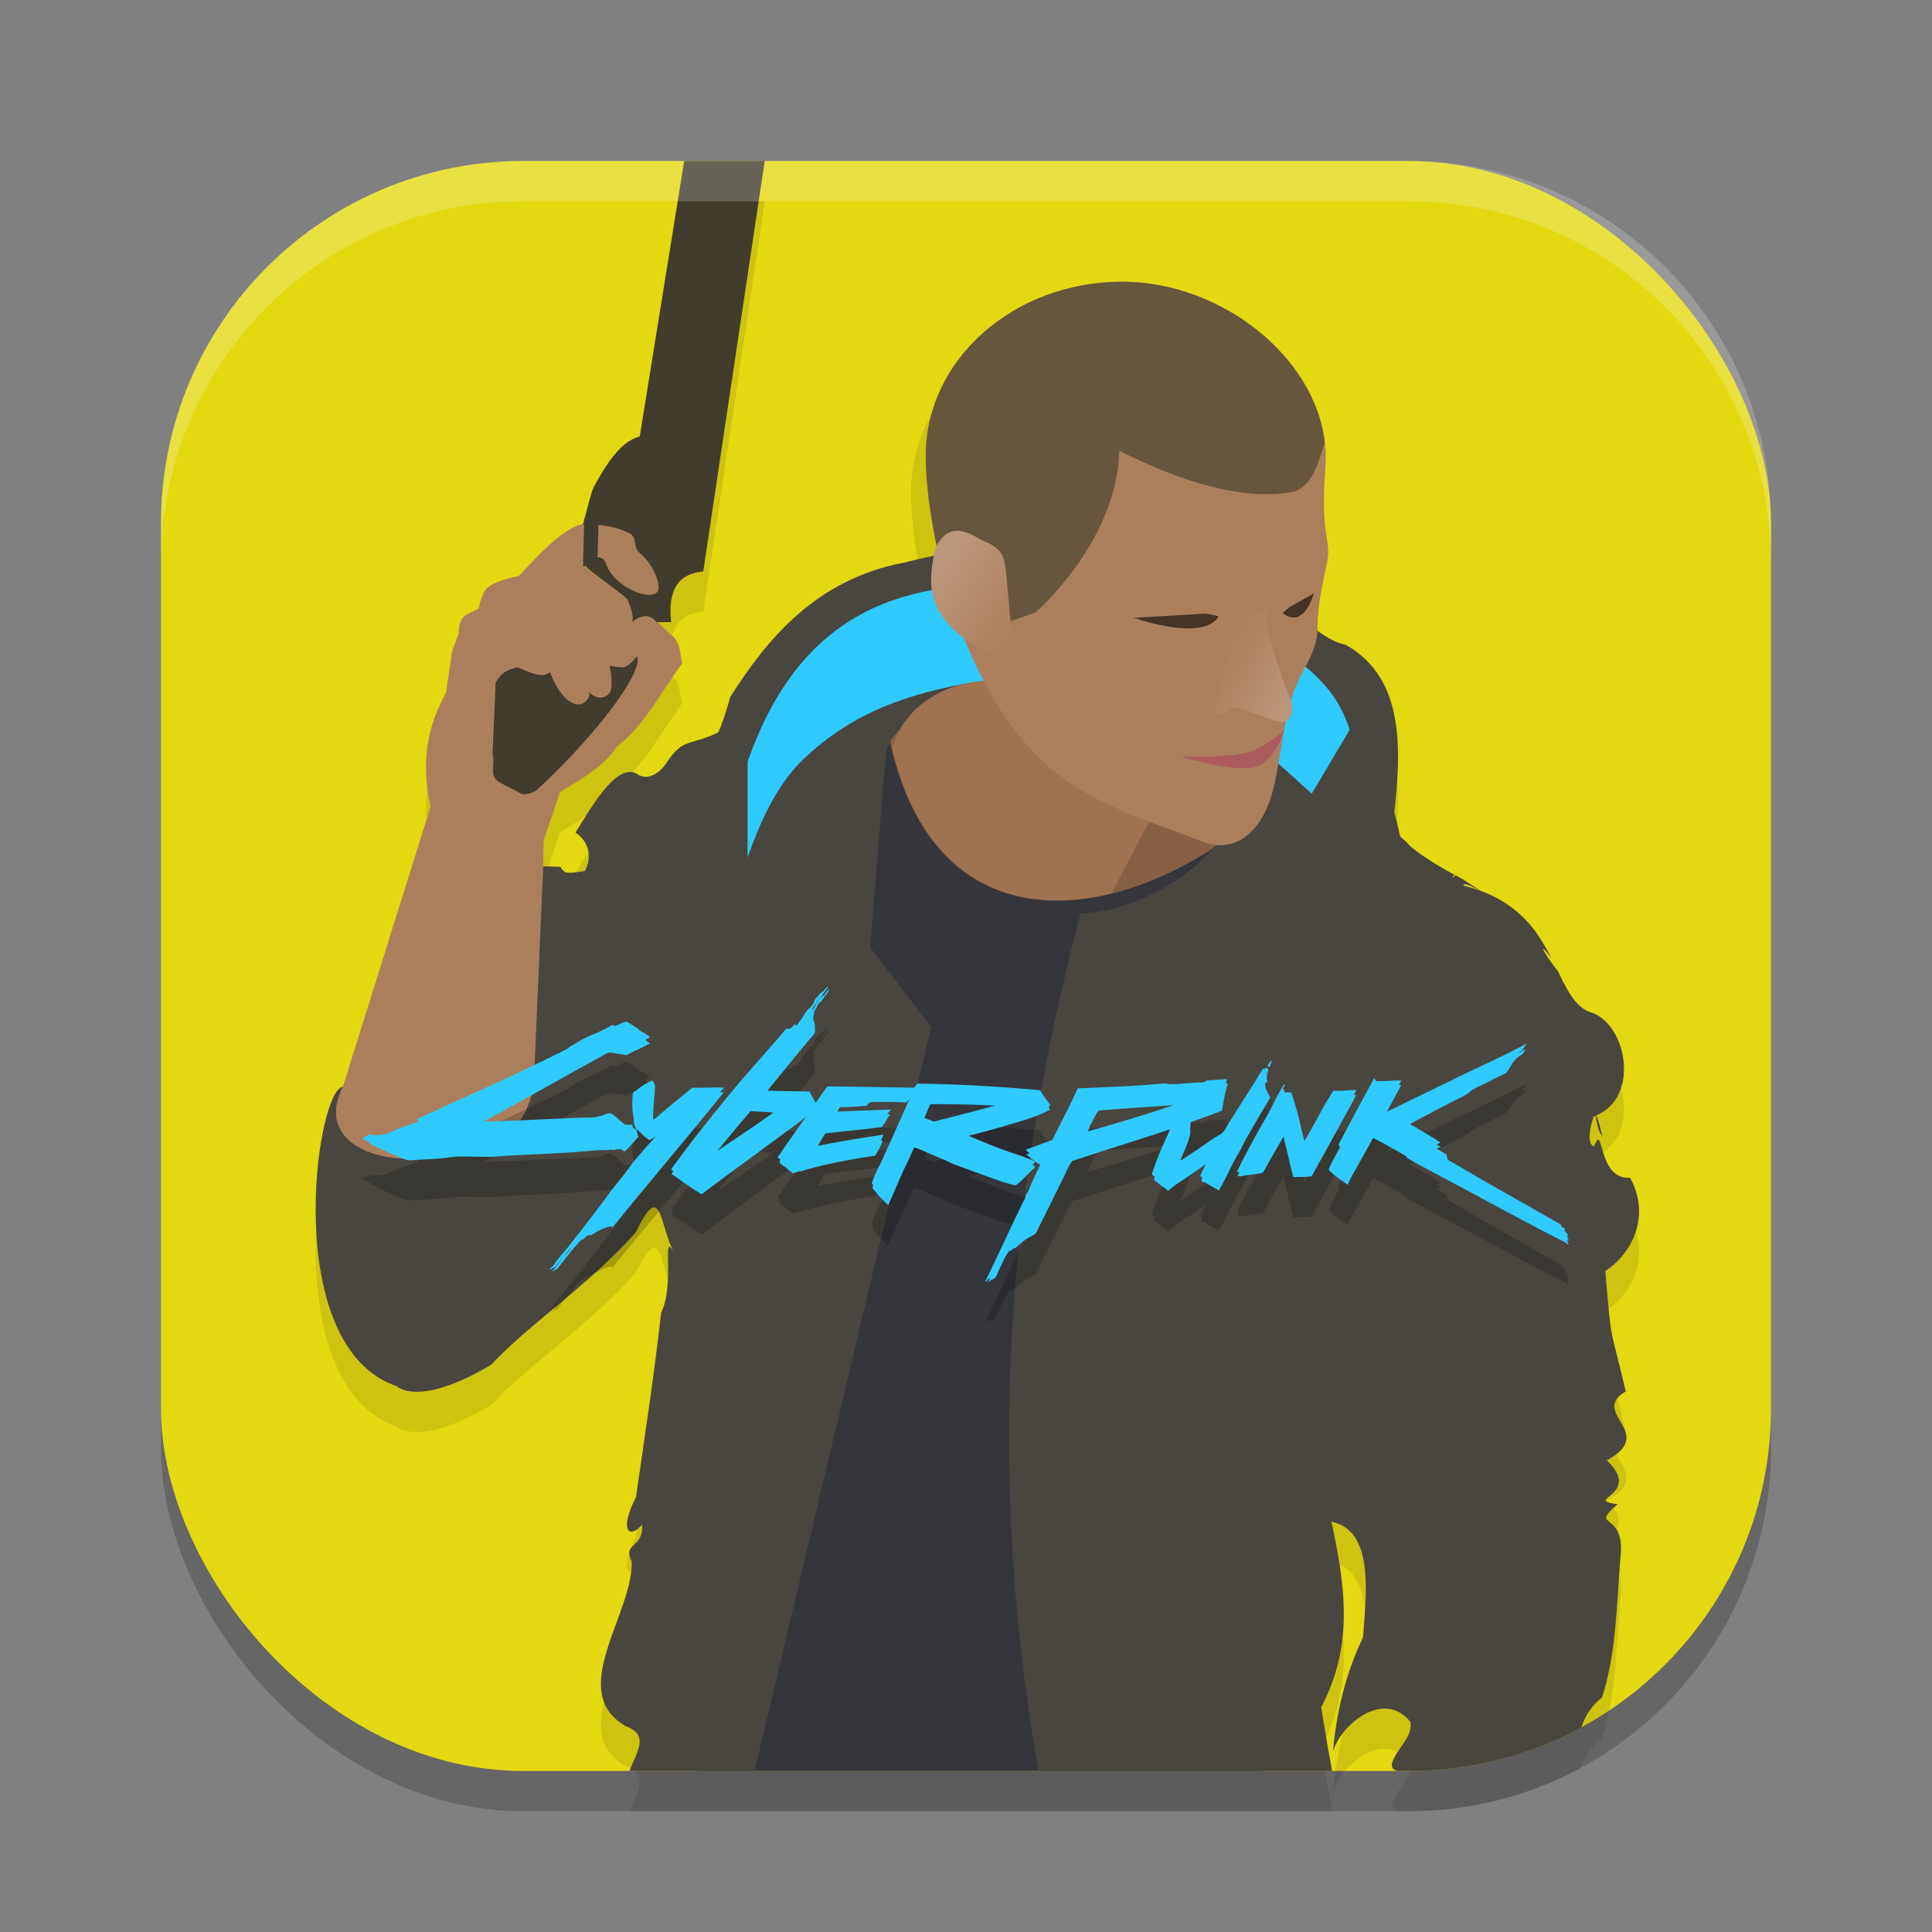 <?xml version="1.0" encoding="UTF-8" standalone="no"?>
<!-- Created with Inkscape (http://www.inkscape.org/) -->

<svg
   width="48"
   height="48"
   viewBox="0 0 48 48"
   version="1.1"
   id="svg5"
   inkscape:version="1.3 (0e150ed6c4, 2023-07-21)"
   sodipodi:docname="cyberpunk-2077.svg"
   xmlns:inkscape="http://www.inkscape.org/namespaces/inkscape"
   xmlns:sodipodi="http://sodipodi.sourceforge.net/DTD/sodipodi-0.dtd"
   xmlns:xlink="http://www.w3.org/1999/xlink"
   xmlns="http://www.w3.org/2000/svg"
   xmlns:svg="http://www.w3.org/2000/svg">
  <rect x="0" y="0" width="48" height="48" fill="#808080" stroke="none"/>
  <sodipodi:namedview
     id="namedview7"
     pagecolor="#ffffff"
     bordercolor="#000000"
     borderopacity="0.25"
     inkscape:showpageshadow="2"
     inkscape:pageopacity="0.0"
     inkscape:pagecheckerboard="0"
     inkscape:deskcolor="#d1d1d1"
     inkscape:document-units="px"
     showgrid="false"
     inkscape:zoom="16.604167"
     inkscape:cx="23.969887"
     inkscape:cy="24"
     inkscape:window-width="1850"
     inkscape:window-height="1011"
     inkscape:window-x="0"
     inkscape:window-y="0"
     inkscape:window-maximized="1"
     inkscape:current-layer="svg5" />
  <defs
     id="defs2">
    <linearGradient
       id="linearGradient891"
       x1="31.481"
       x2="29.742"
       y1="17.359"
       y2="16.444"
       gradientTransform="matrix(1.026,0,0,0.993,-0.215,0.157)"
       gradientUnits="userSpaceOnUse"
       xlink:href="#linearGradient905" />
    <linearGradient
       id="linearGradient905">
      <stop
         style="stop-color:#bc967a"
         offset="0"
         id="stop1" />
      <stop
         style="stop-color:#ac7f5c"
         offset="1"
         id="stop2" />
    </linearGradient>
    <linearGradient
       id="linearGradient899"
       x1="22.864"
       x2="24.858"
       y1="14.263"
       y2="15.577"
       gradientTransform="matrix(1.026,0,0,0.993,-0.215,0.157)"
       gradientUnits="userSpaceOnUse"
       xlink:href="#linearGradient905" />
  </defs>
  <rect
     style="opacity:0.2;fill:#000000;stroke-width:2.857;stroke-linecap:square"
     id="rect234"
     width="40"
     height="40"
     x="4"
     y="5"
     ry="9" />
  <rect
     style="fill:#e4d811;fill-opacity:1;stroke-width:2.857;stroke-linecap:square"
     id="rect396"
     width="40"
     height="40"
     x="4"
     y="4"
     ry="9" />
  <path
     id="path3"
     style="opacity:0.1;fill:#000000;stroke-width:2"
     d="M 17 5 L 15.895 11.844 C 15.42 11.949 15.032 12.578 14.75 13.109 C 14.686 13.23 14.601 13.604 14.531 13.863 L 14.516 13.863 L 14.516 13.91 C 14.506 13.946 14.493 14.001 14.484 14.027 C 14.437 14.035 14.382 14.04 14.348 14.055 C 13.883 14.248 13.418 14.735 12.891 15.309 C 12.891 15.309 12.289 15.418 12.086 15.621 C 11.959 15.748 11.895 16.121 11.895 16.121 C 11.585 16.283 11.411 16.251 11.391 16.746 L 11.23 17.188 L 11.082 18.211 C 10.667 18.962 10.428 19.827 10.699 21.035 L 8.52 28 C 7.849 28.06 6.953 34.456 9.855 35.438 C 9.855 35.438 10.38 35.99 12.203 34.906 C 13.146 33.894 14.575 32.978 15.789 31.629 C 16.438 30.287 16.369 31.387 16.746 32.133 C 16.423 31.508 16.78 32.902 16.426 33.613 C 16.242 35.251 16.03 36.596 15.801 38.195 C 15.37 39.036 15.637 39.251 15.953 38.875 C 15.992 39.492 15.46 39.297 15.695 39.801 C 15.73 41.096 14.056 43.04 15.551 43.887 C 16.136 44.11 15.831 44.511 15.637 45 L 33.102 45 C 33.015 44.575 32.91 43.918 32.824 43.418 C 33.629 41.892 33.435 40.452 33.078 38.805 C 34.144 39.025 33.946 40.583 33.863 41.68 C 33.428 42.582 33.2 43.563 33.117 44.523 C 33.283 43.892 34.358 42.939 35.043 43.781 C 35.093 44.126 34.798 44.36 34.633 44.691 C 34.473 44.997 34.75 45 34.75 45 L 35 45 C 36.552 45 38.009 44.61 39.281 43.924 C 39.369 43.671 39.505 43.407 39.801 43.172 C 40.152 42.114 40.166 40.869 40.258 39.711 C 40.407 38.499 39.448 39.009 40.191 38.371 C 39.28 38.251 40.835 38.16 39.922 37.281 C 41.192 36.592 39.475 36.112 40.391 35.57 C 39.981 33.798 40.053 34.551 39.883 32.578 C 40.536 32.155 41.026 31.225 40.5 30.262 C 39.661 30.314 39.861 28.828 39.602 29.484 C 39.444 29.427 39.469 29.117 39.59 28.75 C 39.611 28.743 39.624 28.727 39.645 28.719 C 39.655 28.814 39.685 28.982 39.742 29.129 L 39.812 29.234 C 39.696 28.756 39.66 28.696 39.648 28.715 C 40.717 28.288 40.45 26.538 39.594 26.176 C 39.243 26.09 39.041 25.786 38.855 25.426 C 38.836 25.405 38.822 25.382 38.801 25.324 C 38.77 25.262 38.738 25.198 38.707 25.133 C 38.26 24.554 38.247 24.398 38.543 24.809 C 38.192 24.102 37.684 23.332 36.359 23 C 36.33 22.818 37.382 23.532 36.344 22.844 C 36.406 22.885 36.216 22.771 36.152 22.738 C 36.158 22.739 36.165 22.741 36.152 22.762 C 36.007 22.845 36.104 22.756 36.145 22.738 C 35.914 22.619 35.263 22.244 35.012 21.996 C 34.67 21.619 34.876 22.046 34.641 21.18 C 34.799 19.703 34.937 17.864 33.434 17.02 C 32.982 16.935 32.477 16.465 32.477 16.465 C 32.367 16.405 32.258 16.351 32.148 16.293 C 32.173 15.862 32.256 15.433 32.359 14.898 C 32.47 14.325 32.183 14.307 32.316 12.531 C 32.368 11.841 32.18 11.173 31.852 10.559 C 31.79 10.443 31.725 10.33 31.652 10.219 C 31.568 10.09 31.481 9.965 31.383 9.844 C 31.29 9.729 31.189 9.623 31.086 9.516 C 30.982 9.408 30.88 9.302 30.766 9.203 C 30.649 9.102 30.525 9.01 30.398 8.918 C 30.278 8.831 30.159 8.742 30.031 8.664 C 29.886 8.575 29.732 8.505 29.578 8.43 C 29.456 8.37 29.338 8.304 29.211 8.254 C 29.013 8.176 28.809 8.12 28.602 8.066 C 28.506 8.042 28.413 8.003 28.316 7.984 C 28.279 7.977 28.244 7.975 28.207 7.969 C 27.938 7.922 27.666 7.891 27.391 7.891 C 26.407 7.891 25.489 8.167 24.73 8.637 C 23.972 9.107 23.369 9.773 23.008 10.555 C 22.767 11.076 22.633 11.648 22.633 12.25 C 22.633 12.471 22.651 12.745 22.68 13.047 C 22.683 13.086 22.691 13.128 22.695 13.168 C 22.725 13.455 22.77 13.767 22.828 14.102 C 22.831 14.118 22.833 14.136 22.836 14.152 C 22.856 14.266 22.879 14.379 22.902 14.496 C 22.89 14.519 22.876 14.537 22.863 14.562 C 22.842 14.678 22.83 14.791 22.812 14.906 C 22.696 14.933 22.582 14.946 22.465 14.977 C 20.258 15.391 19.048 16.896 18.145 18.312 C 18.028 18.725 17.937 18.997 17.844 19.195 C 17.127 19.545 16.98 19.319 16.574 19.926 C 16.421 20.173 16.107 20.435 15.812 20.219 C 15.286 19.936 14.597 21.215 14.293 21.684 C 14.641 21.92 14.711 22.3 14.531 22.641 C 14.092 22.702 14.042 22.725 13.922 22.535 L 13.496 22.523 L 13.488 22.66 L 13.504 21.875 L 13.914 20.672 C 14.942 20.08 15.148 19.804 15.336 19.535 C 15.977 19.057 16.424 18.192 16.945 17.477 C 16.889 17.239 16.893 16.951 16.711 16.809 C 16.567 16.696 16.449 16.566 16.32 16.457 L 16.676 16.457 C 16.588 15.705 16.82 15.251 17.473 15.195 L 19 5 L 17 5 z M 14.914 14.844 C 14.933 14.849 14.948 14.864 14.965 14.875 C 14.936 14.858 14.901 14.851 14.867 14.848 C 14.882 14.849 14.9 14.839 14.914 14.844 z M 14.488 14.988 L 14.488 15.023 C 14.487 15.021 14.47 15.01 14.469 15.008 C 14.467 15.004 14.485 14.995 14.488 14.988 z M 14.543 15.066 L 14.559 15.066 C 14.56 15.073 14.561 15.079 14.562 15.086 C 14.559 15.082 14.548 15.071 14.543 15.066 z M 16.055 16.309 L 16.055 16.312 C 16.06 16.313 16.065 16.316 16.07 16.316 C 16.043 16.315 16.015 16.317 15.988 16.32 C 16.011 16.317 16.032 16.308 16.055 16.309 z " />
  <ellipse
     style="fill:#876044;stroke-width:2"
     cx="26.261"
     cy="19.574"
     rx="6.216"
     ry="4.11"
     id="ellipse3" />
  <path
     style="fill:#ac7f5c;stroke-width:2"
     d="m 11.082,17.211 0.148,-1.022 0.162,-0.441 c 0.02,-0.495 0.193,-0.464 0.502,-0.626 0,0 0.068,-0.374 0.195,-0.501 0.203,-0.203 0.804,-0.311 0.804,-0.311 0.528,-0.573 0.991,-1.061 1.456,-1.254 0.25,-0.104 0.865,-0.037 1.312,0.206 0.155,0.084 0.083,0.352 0.213,0.459 0.416,0.34 0.553,0.876 0.462,0.981 -0.215,0.249 -1.102,-0.146 -1.28,-0.706 -0.109,-0.343 -0.615,-0.039 -0.589,0.013 0.053,0.108 1.092,0.805 1.132,0.901 0.128,0.308 0.174,0.542 0.068,0.607 -0.135,0.083 0.238,-0.33 0.53,-0.163 0.191,0.109 0.327,0.307 0.518,0.456 0.182,0.143 0.178,0.431 0.234,0.669 -0.522,0.715 -0.969,1.579 -1.61,2.057 -0.188,0.269 -0.394,0.545 -1.422,1.137 l -0.41,1.204 -0.086,4.909 -0.18,2.421 C 12.117,29.012 6.85,29.422 8.519,27 l 2.179,-6.963 c -0.271,-1.208 -0.031,-2.075 0.384,-2.826 z"
     id="path4" />
  <path
     style="fill:#413c2d;stroke-width:2"
     d="m 12.314,16.954 c 0.101,-0.144 0.171,-0.296 0.545,-0.372 0.284,0.105 0.587,0.286 0.804,0.124 0.397,0.981 0.805,0.778 0.805,0.778 0.281,-0.186 0.144,-0.312 0.144,-0.312 0,0 0.245,0.301 0.509,0.075 0.152,-0.131 0.024,-0.71 0.024,-0.71 0,0 0.298,0.066 0.383,0.033 0.165,-0.064 0.293,-0.3 0.307,-0.244 0.119,0.502 -1.317,2.233 -2.516,3.315 0,0 -0.172,0.115 -0.351,0.087 -0.202,-0.104 -0.275,-0.142 -0.518,-0.269 -0.335,-0.17 -0.134,-0.443 -0.212,-0.734 z"
     id="path6" />
  <path
     style="fill:#35363c;stroke-width:2"
     d="M 22.04,18.084 17.349,44 h 13.998 l -0.094,-23.785 c -2.903,2.605 -8.112,3.848 -9.213,-2.131 z"
     id="path7" />
  <path
     id="path8"
     style="fill:#494640;stroke-width:2"
     d="M 25.203 13.562 C 24.321 13.598 23.414 13.731 22.469 13.977 C 20.262 14.391 19.048 15.896 18.145 17.312 C 18.028 17.725 17.937 17.997 17.844 18.195 C 17.127 18.545 16.984 18.319 16.578 18.926 C 16.425 19.173 16.107 19.435 15.812 19.219 C 15.286 18.936 14.601 20.215 14.297 20.684 C 14.645 20.92 14.711 21.3 14.531 21.641 C 14.092 21.702 14.042 21.725 13.922 21.535 L 13.496 21.523 L 13.27 26.75 C 13.208 27.755 12.643 28.871 10.07 28.789 C 8.87 28.751 7.954 28.11 8.52 27 C 7.849 27.06 6.953 33.456 9.855 34.438 C 9.855 34.438 10.38 34.99 12.203 33.906 C 13.146 32.894 14.575 31.978 15.789 30.629 C 16.438 29.287 16.369 30.387 16.746 31.133 C 16.423 30.508 16.78 31.902 16.426 32.613 C 16.242 34.251 16.03 35.596 15.801 37.195 C 15.37 38.036 15.637 38.251 15.953 37.875 C 15.992 38.492 15.46 38.297 15.695 38.801 C 15.73 40.096 14.056 42.04 15.551 42.887 C 16.136 43.11 15.831 43.511 15.637 44 L 18.746 44 L 23.133 25.516 L 21.617 23.535 L 22 18.832 C 22.191 16.499 28.882 18.14 31.277 18.746 C 30.86 20.711 29.572 22.005 27.785 22.539 C 27.483 22.629 27.165 22.677 26.844 22.699 C 25.181 29.063 24.387 35.913 25.801 44 L 33.098 44 C 33.011 43.575 32.91 42.918 32.824 42.418 C 33.629 40.892 33.435 39.452 33.078 37.805 C 34.144 38.025 33.946 39.583 33.863 40.68 C 33.428 41.582 33.2 42.563 33.117 43.523 C 33.283 42.892 34.358 41.939 35.043 42.781 C 35.093 43.126 34.794 43.36 34.629 43.691 C 34.469 43.997 34.75 44 34.75 44 L 35 44 C 36.553 44 38.012 43.609 39.285 42.922 C 39.371 42.669 39.507 42.406 39.801 42.172 C 40.152 41.114 40.166 39.869 40.258 38.711 C 40.407 37.499 39.448 38.009 40.191 37.371 C 39.28 37.251 40.835 37.16 39.922 36.281 C 41.192 35.592 39.475 35.112 40.391 34.57 C 39.981 32.798 40.053 33.551 39.883 31.578 C 40.536 31.155 41.026 30.225 40.5 29.262 C 39.661 29.314 39.861 27.828 39.602 28.484 C 39.444 28.427 39.469 28.117 39.59 27.75 C 39.611 27.743 39.624 27.727 39.645 27.719 C 39.655 27.814 39.685 27.982 39.742 28.129 L 39.812 28.234 C 39.696 27.756 39.66 27.696 39.648 27.715 C 40.717 27.288 40.45 25.538 39.594 25.176 C 39.243 25.09 39.041 24.786 38.855 24.426 C 38.836 24.405 38.822 24.382 38.801 24.324 C 38.77 24.262 38.738 24.198 38.707 24.133 C 38.26 23.554 38.247 23.398 38.543 23.809 C 38.231 23.181 37.793 22.501 36.77 22.125 C 36.719 22.09 36.596 22.011 36.344 21.844 C 36.406 21.885 36.216 21.771 36.152 21.738 C 36.158 21.739 36.165 21.741 36.152 21.762 C 36.007 21.845 36.104 21.756 36.145 21.738 C 35.914 21.619 35.263 21.244 35.012 20.996 C 34.67 20.619 34.876 21.046 34.641 20.18 C 34.799 18.703 34.937 16.864 33.434 16.02 C 32.982 15.935 32.477 15.465 32.477 15.465 C 30.234 14.226 27.85 13.456 25.203 13.562 z M 36.395 21.969 C 36.489 21.972 36.706 22.097 36.754 22.121 C 36.63 22.076 36.501 22.036 36.359 22 C 36.356 21.977 36.371 21.968 36.395 21.969 z " />
  <path
     style="fill:#9f7251;stroke-width:2"
     d="m 23.79,15.672 0.285,1.3 c -0.008,-0.025 -1.528,0.233 -1.91,1.624 0.833,3.421 3.145,4.168 5.449,3.598 l 1.184,-2.252 -2.02,-1.082 z"
     id="path9" />
  <path
     style="fill:#2fcbff;stroke-width:2"
     d="m 24.294,14.541 c -2.536,0.105 -4.592,1.156 -5.721,4.385 v 2.377 c 0.368,-1.041 0.796,-1.88 1.388,-2.442 1.265,-1.202 2.648,-1.637 4.292,-1.928 1.229,-0.148 4.555,0.07 6.109,1.05 0.519,0.209 1.033,0.643 2.227,1.736 L 33.531,18.133 c -0.518,-1.738 -2.645,-2.881 -6.557,-3.426 -0.935,-0.13 -1.834,-0.201 -2.68,-0.166 z"
     id="path10" />
  <path
     style="fill:#2d2d2d;stroke-width:2"
     d="m 32.841,43.524 c 4e-6,-1e-5 0,0 0,0 z"
     id="path11" />
  <path
     style="fill:#413c2d;stroke-width:2"
     d="m 16.999,4 -1.105,6.846 c -0.475,0.106 -0.864,0.732 -1.146,1.264 -0.064,0.12 -0.149,0.497 -0.219,0.756 h -0.012 l -0.002,0.045 c -0.01,0.035 -0.022,0.092 -0.031,0.119 0.008,-0.001 0.021,0.003 0.029,0.002 l -0.029,1.035 h 0.076 c 0.002,0.006 0.003,0.013 0.004,0.02 0.19,0.183 0.997,0.735 1.033,0.822 0.103,0.249 0.15,0.445 0.109,0.547 0.101,-0.086 0.304,-0.209 0.488,-0.104 0.047,0.027 0.085,0.07 0.127,0.105 h 0.354 c -0.088,-0.753 0.144,-1.204 0.797,-1.26 L 18.999,4 Z m -2.131,9.043 c 0.259,0.024 0.54,0.082 0.791,0.219 0.155,0.084 0.083,0.353 0.213,0.459 0.416,0.34 0.553,0.876 0.463,0.98 -0.215,0.249 -1.103,-0.147 -1.281,-0.707 -0.036,-0.113 -0.118,-0.148 -0.207,-0.152 z"
     id="path12" />
  <path
     style="opacity:0.2;fill:#000000;stroke-width:2"
     d="m 17.893,28.134 c 0.017,-0.022 0.034,-0.043 0.051,-0.064 0.013,-0.005 0.057,-0.046 0.024,-0.047 -0.239,-0.013 -0.504,0.008 -0.764,0 -0.285,0.23 -0.582,0.469 -0.85,0.701 -0.037,0.032 -0.072,0.081 -0.126,0.087 -0.005,-0.328 0.04,-0.554 0.047,-0.842 -0.024,-0.041 -0.026,-0.105 -0.079,-0.118 h -0.008 a 1.847,1.847 0 0 0 -0.37,0.228 c -0.029,0.034 -0.085,0.041 -0.095,0.095 a 1.963,1.963 0 0 0 0.018,0.595 c 0.004,0.052 0.009,0.104 0.013,0.155 l 0.053,0.13 c 0.123,0.081 0.198,0.2 0.331,0.271 a 1.592,1.592 0 0 0 0.168,-0.107 c -0.173,0.197 -0.352,0.389 -0.52,0.594 -0.117,0.142 -0.224,0.296 -0.339,0.441 -0.117,0.148 -0.237,0.29 -0.346,0.441 -0.329,0.453 -0.675,0.893 -1.016,1.323 -0.117,0.147 -0.25,0.28 -0.346,0.441 a 0.329,0.329 0 0 0 -0.095,0.095 c 0.053,-0.026 0.103,-0.054 0.158,-0.079 0.055,-0.079 0.119,-0.158 0.185,-0.237 -0.086,0.116 -0.161,0.243 -0.266,0.341 -0.004,0.009 -0.009,0.019 0,0.008 0.048,-0.02 0.088,-0.049 0.134,-0.071 0.187,-0.244 0.374,-0.486 0.583,-0.709 0.074,-0.007 0.093,-0.076 0.149,-0.102 a 0.281,0.281 0 0 1 0.118,-0.024 1.419,1.419 0 0 1 0.449,-0.212 c 0.034,-0.005 0.044,0.013 0.063,0.024 0.915,-1.124 1.855,-2.223 2.764,-3.354 -0.031,-4.32e-4 -0.06,-8.88e-4 -0.089,-8.88e-4 z m -3.891,4.082 c 0.07,-0.083 0.142,-0.165 0.209,-0.244 a 0.956,0.956 0 0 1 -0.209,0.244 z m 17.554,-4.705 c -0.004,-0.066 0.031,-0.095 0.039,-0.149 -0.01,-4.3e-4 -0.011,-0.01 -0.023,-0.008 -0.021,0.055 -0.067,0.086 -0.087,0.142 0.036,-0.007 0.044,0.013 0.071,0.016 z M 14.866,29.575 c 0.106,-0.007 0.228,0.013 0.307,-0.016 0.073,0.032 0.17,-0.021 0.244,-0.008 0.051,0.009 0.053,0.048 0.102,0.055 0.129,-0.102 0.222,-0.24 0.339,-0.355 -0.013,-0.044 -0.021,-0.094 -0.032,-0.142 l -0.047,-0.071 h -0.049 a 0.214,0.214 0 0 0 -0.03,-0.096 0.266,0.266 0 0 1 -0.079,0 c -0.035,-0.002 -0.069,0.009 -0.087,0 a 1.235,1.235 0 0 1 -0.181,-0.15 c -0.04,-0.036 -0.143,-0.128 -0.197,-0.134 -0.052,-0.005 -0.114,0.03 -0.173,0.048 a 1.606,1.606 0 0 1 -0.181,0.047 c -0.113,0.016 -0.245,0.011 -0.37,0.016 -0.782,0.027 -1.65,0.084 -2.414,0.093 0.955,-0.509 1.929,-1.075 2.888,-1.596 0.072,-0.039 0.164,-0.103 0.212,-0.11 0.07,-0.011 0.159,0.015 0.228,0.024 a 1.287,1.287 0 0 1 0.212,0.039 c 0.19,-0.106 0.404,-0.189 0.591,-0.299 a 0.274,0.274 0 0 1 -0.102,-0.079 0.071,0.071 0 0 0 4.3e-4,-0.019 q 0.051,-0.025 0.101,-0.045 c -0.057,-0.075 -0.163,-0.12 -0.262,-0.177 -0.009,-0.01 -0.027,-0.019 -0.016,-0.033 -0.104,-0.064 -0.204,-0.132 -0.315,-0.189 -0.11,0.038 -0.167,0.074 -0.277,0.11 -0.017,0.009 -0.047,-0.021 -0.071,-0.024 a 3.41,3.41 0 0 1 -0.512,0.252 2.573,2.573 0 0 0 -0.378,0.197 c -0.039,0.025 -0.084,0.048 -0.126,0.071 l -0.109,0.081 c -1.345,0.673 -2.44,1.149 -3.737,1.743 a 0.255,0.255 0 0 1 0.06,0.05 L 9.842,29.062 c -0.162,0.089 -0.43,0.189 -0.653,0.118 a 0.776,0.776 0 0 0 -0.189,0.11 c 0.065,0.035 0.135,0.069 0.207,0.103 a 0.332,0.332 0 0 0 -0.033,0.016 c 0.216,0.098 0.466,0.221 0.693,0.315 a 1.868,1.868 0 0 0 0.244,0.095 0.635,0.635 0 0 0 0.181,0 c 0.252,-0.011 0.491,-0.025 0.732,-0.047 0.139,-0.013 0.282,-0.04 0.417,-0.039 0.223,4.32e-4 0.445,0.008 0.669,0.008 0.226,0 0.456,-0.029 0.685,-0.039 0.45,-0.02 0.913,-0.042 1.378,-0.071 0.234,-0.015 0.466,-0.04 0.692,-0.056 z m 16.085,-0.268 c 0.028,-0.05 0.059,-0.101 0.087,-0.149 0.171,-0.301 0.348,-0.595 0.52,-0.89 -0.043,-0.114 -0.13,-0.185 -0.126,-0.346 0.006,-0.031 0.049,-0.025 0.055,-0.055 -0.042,-0.099 0.012,-0.197 0.024,-0.307 a 0.023,0.023 0 0 1 -0.028,-0.007 0.108,0.108 0 0 0 -0.002,-0.041 0.054,0.054 0 0 1 -0.018,0.02 c -6.34e-4,0 -0.002,8.86e-4 -0.003,0.002 a 0.156,0.156 0 0 1 -0.082,0.018 c -0.276,0.456 -0.583,0.926 -0.866,1.378 a 1.346,1.346 0 0 1 -0.126,0.197 c -0.067,0.07 -0.174,0.115 -0.26,0.173 -0.267,0.182 -0.516,0.362 -0.787,0.528 a 0.035,0.035 0 0 0 -0.014,0.005 c 0.062,-0.159 0.141,-0.316 0.193,-0.476 0.034,-0.104 0.07,-0.206 0.051,-0.299 a 0.798,0.798 0 0 0 0.007,-0.176 c 0.265,-0.093 0.527,-0.189 0.785,-0.289 0.038,-0.219 0.071,-0.443 0.134,-0.638 0.004,-0.008 0.041,-0.035 0.008,-0.032 -0.015,0.002 -0.03,0.002 -0.045,0.004 0.003,-0.015 0.005,-0.029 0.008,-0.044 -4.32e-4,-0.019 0.028,-0.075 0,-0.071 h -0.039 c -0.144,0.014 -0.296,0.019 -0.441,0.032 -0.07,0.063 -0.174,0.046 -0.307,0.055 -0.068,0.004 -0.141,0.011 -0.212,0.016 -0.194,0.014 -0.396,0.042 -0.512,0 -0.701,0.067 -1.444,0.094 -2.181,0.126 -0.195,0.443 -0.421,0.855 -0.63,1.283 -0.223,0.074 -0.43,0.163 -0.653,0.236 0.007,0.041 0.056,0.063 0.086,0.086 a 0.074,0.074 0 0 1 0.006,0.005 c -0.029,0.012 -0.059,0.023 -0.087,0.036 0.067,0.044 0.13,0.1 0.197,0.15 a 0.964,0.964 0 0 0 0.151,0.104 c -0.101,0.203 -0.196,0.41 -0.282,0.619 -0.019,0.047 -0.051,0.088 -0.071,0.134 -0.011,0.025 -0.013,0.055 -0.024,0.079 -0.01,0.024 -0.027,0.046 -0.039,0.071 -0.326,0.668 -0.628,1.338 -0.953,2 0.043,-0.005 0.051,-0.045 0.087,-0.071 a 0.268,0.268 0 0 1 0.038,-0.023 c -0.022,0.048 -0.044,0.095 -0.064,0.142 0.036,-0.092 0.139,-0.088 0.197,-0.158 a 0.844,0.844 0 0 0 0.079,-0.165 c 0.078,-0.171 0.154,-0.343 0.252,-0.48 0.078,-0.009 0.089,-0.088 0.165,-0.079 a 1.631,1.631 0 0 1 0.355,-0.275 0.91,0.91 0 0 0 0.134,-0.079 c 0.043,-0.041 0.079,-0.144 0.118,-0.22 0.199,-0.392 0.379,-0.768 0.567,-1.142 0.078,-0.155 0.139,-0.317 0.236,-0.449 0.806,-0.268 1.628,-0.519 2.432,-0.788 -0.162,0.361 -0.332,0.717 -0.454,1.118 0.024,0.019 0.049,0.038 0.073,0.058 -0.006,0.026 -0.014,0.051 -0.02,0.077 0.109,0.101 0.237,0.184 0.355,0.275 0.153,-0.139 0.332,-0.248 0.504,-0.362 0.132,-0.088 0.257,-0.183 0.386,-0.268 0.015,-0.01 0.03,-0.022 0.046,-0.033 -0.05,0.099 -0.102,0.195 -0.146,0.3 a 0.232,0.232 0 0 0 0.06,0.025 0.232,0.232 0 0 0 -0.023,0.103 c 0.017,0.002 0.067,0.022 0.102,0.032 0.108,0.076 0.223,0.131 0.338,0.2 0.026,-0.089 0.083,-0.153 0.111,-0.232 0.051,-0.063 0.253,-0.532 0.405,-0.76 z m 0.513,-1.69 a 0.05,0.05 0 0 0 0.006,0.029 c -0.009,0.013 -0.02,0.026 -0.03,0.038 0.008,-0.023 0.016,-0.045 0.024,-0.067 z m -4.442,1.493 a 0.378,0.378 0 0 0 0.055,-0.141 c 0.082,-0.117 0.128,-0.271 0.221,-0.378 0.591,-0.047 1.229,-0.092 1.857,-0.132 q -1.042,0.35 -2.132,0.651 z m -2.118,1.253 c 0.115,0.032 0.228,0.069 0.331,0.087 a 1.759,1.759 0 0 0 0.252,-0.228 c 0.039,-0.039 0.078,-0.079 0.118,-0.118 0.04,-0.039 0.099,-0.073 0.11,-0.134 -0.02,-0.008 -0.041,-0.016 -0.062,-0.024 a 0.618,0.618 0 0 0 0.064,-0.088 c -0.287,-0.134 -0.599,-0.215 -0.898,-0.331 -0.255,-0.099 -0.507,-0.203 -0.752,-0.309 0.325,-0.082 0.648,-0.17 0.963,-0.264 0.321,-0.096 0.66,-0.19 0.937,-0.323 a 0.764,0.764 0 0 1 0.126,-0.055 c -0.014,-0.024 -0.029,-0.046 -0.044,-0.068 a 0.238,0.238 0 0 0 0.047,-0.051 c -0.085,-0.122 -0.18,-0.234 -0.252,-0.37 -0.981,-0.09 -1.991,-0.151 -3.047,-0.165 -0.039,0.027 -0.048,0.084 -0.095,0.102 -0.714,-0.008 -1.448,-0.029 -2.142,-0.032 -0.049,0.065 -0.101,0.128 -0.15,0.197 -0.048,0.068 -0.086,0.149 -0.149,0.205 -0.046,-0.096 -0.103,-0.181 -0.149,-0.275 -0.347,-0.009 -0.701,-0.012 -1.048,-0.021 0.33,-0.404 0.684,-0.839 1.023,-1.245 0.053,-0.063 0.147,-0.15 0.158,-0.205 a 1.097,1.097 0 0 0 -0.008,-0.228 c -0.006,-0.036 -0.028,-0.062 -0.032,-0.095 -0.008,-0.073 0.024,-0.129 0.024,-0.205 0.056,-0.047 0.064,-0.135 0.11,-0.189 0.024,-0.028 0.055,-0.029 0.071,-0.063 0.051,-0.085 0.134,-0.171 0.181,-0.252 0.009,-0.015 0.026,-0.023 0.008,-0.039 -0.1,0.092 -0.097,0.127 -0.133,0.162 -0.026,0.026 -0.003,-0.022 -0.033,-0.004 a 0.3,0.3 0 0 1 -0.074,0.089 0.054,0.054 0 0 0 0.013,-0.02 c 0.05,-0.086 0.135,-0.171 0.181,-0.252 0.009,-0.015 0.026,-0.022 0.008,-0.039 -0.112,0.115 -0.074,0.083 -0.11,0.118 -0.01,0.034 -0.049,0.004 -0.055,0.032 a 1.51,1.51 0 0 0 -0.149,0.173 c -0.022,0.036 -0.027,0.074 -0.047,0.11 -0.034,0.062 -0.106,0.108 -0.158,0.173 -0.074,0.093 -0.123,0.216 -0.205,0.291 -0.002,0.024 -0.017,0.035 -0.024,0.055 -0.024,-0.009 -0.045,0.045 -0.047,0.008 0.002,-0.011 0.013,-0.013 0.016,-0.024 0.012,-0.003 0.002,-0.009 -0.008,0 -0.067,0.013 -0.091,0.067 -0.134,0.102 a 0.134,0.134 0 0 1 -0.102,0 c -0.482,0.578 -0.997,1.125 -1.472,1.709 -0.477,0.586 -0.95,1.175 -1.394,1.795 0.019,0.013 0.038,0.026 0.057,0.039 -0.016,0.024 -0.03,0.048 -0.044,0.072 0.247,0.171 0.484,0.35 0.748,0.504 0.849,-0.641 1.738,-1.278 2.585,-1.913 q -0.354,0.496 -0.701,0.999 c 0.024,0.016 0.047,0.033 0.07,0.051 a 0.121,0.121 0 0 0 -0.016,0.069 c 0.009,0.044 0.114,0.101 0.165,0.142 a 1.201,1.201 0 0 0 0.173,0.134 c 0.04,-0.018 0.083,-0.032 0.126,-0.047 0.022,-0.012 0.04,0.004 0.071,-0.008 0.571,-0.172 1.197,-0.288 1.843,-0.386 0.059,-0.127 0.144,-0.229 0.181,-0.378 -0.014,0.002 -0.029,0.003 -0.043,0.004 a 1.09,1.09 0 0 0 0.061,-0.147 c -0.55,0.086 -1.104,0.169 -1.629,0.28 0.058,-0.107 0.123,-0.218 0.186,-0.31 0.463,-0.056 0.942,-0.097 1.402,-0.158 a 2.06,2.06 0 0 0 0.158,-0.244 c 0.015,-0.025 0.044,-0.049 0.039,-0.079 -0.019,0.002 -0.039,0.002 -0.058,0.003 0.019,-0.028 0.039,-0.057 0.06,-0.083 0.002,-0.013 0.061,-0.028 0.024,-0.032 -0.468,0.016 -0.864,0.029 -1.321,0.052 0.019,-0.038 0.039,-0.076 0.059,-0.114 0.238,0.007 0.464,-0.021 0.662,-0.031 0.028,-0.026 0.047,-0.073 0.095,-0.087 0.067,-0.02 0.2,-0.003 0.323,-0.008 0.212,-0.009 0.401,0.009 0.575,0.008 a 0.397,0.397 0 0 0 0.079,-0.095 c 4.32e-4,0 6.36e-4,-4.3e-4 0.002,-4.3e-4 -0.234,0.515 -0.458,1.026 -0.692,1.535 -0.086,0.188 -0.193,0.371 -0.252,0.575 0.012,0.016 0.024,0.031 0.037,0.046 -0.008,0.022 -0.016,0.043 -0.023,0.065 0.046,0.074 0.075,0.086 0.149,0.182 a 2.561,2.561 0 0 0 0.245,0.244 c 0.168,-0.364 0.314,-0.744 0.496,-1.102 l 0.149,-0.331 a 2.307,2.307 0 0 1 0.228,0.087 c 0.174,0.077 0.344,0.151 0.512,0.22 0.082,0.034 0.158,0.076 0.236,0.111 l 1.046,0.379 c 0.051,0.018 0.12,0.045 0.175,0.06 z m -4.715,-4.308 a 1.071,1.071 0 0 0 0.102,-0.181 0.322,0.322 0 0 1 0.059,-0.045 0.31,0.31 0 0 0 -0.061,0.07 c -0.024,0.042 -0.028,0.094 -0.055,0.134 a 0.384,0.384 0 0 1 -0.054,0.061 c 0.003,-0.013 0.005,-0.025 0.009,-0.038 z m -1.685,3.079 c -0.228,0.154 -0.459,0.309 -0.682,0.462 0.263,-0.32 0.535,-0.655 0.806,-0.965 a 0.039,0.039 0 0 1 0.024,-0.024 c 0.187,0.01 0.376,0.019 0.558,0.035 -0.222,0.164 -0.467,0.33 -0.706,0.492 z m 4.162,-0.992 c -0.003,0 -0.007,-4.32e-4 -0.01,-4.32e-4 a 0.074,0.074 0 0 1 0.014,-0.008 0.048,0.048 0 0 0 -0.004,0.008 z m 0.531,0.724 c -0.073,-0.033 -0.151,-0.062 -0.23,-0.089 a 3.42,3.42 0 0 1 0.149,-0.343 c 0.519,-0.007 1.093,0.009 1.606,0.033 -0.499,0.142 -1.016,0.268 -1.526,0.399 z M 33.636,28.204 c 0.021,-0.04 0.043,-0.079 0.064,-0.118 -0.193,-0.011 -0.412,0.035 -0.567,0.008 -0.232,0.338 -0.423,0.744 -0.63,1.094 a 1.43,1.43 0 0 1 -0.098,0.161 C 32.309,28.944 32.212,28.508 32.078,28.14 h -0.173 c 0.023,-0.048 -0.009,-0.063 -0.032,-0.087 0.012,-0.043 0.048,-0.063 0.047,-0.118 l -0.032,0.024 c -0.107,0.177 -0.202,0.358 -0.291,0.543 -0.089,0.184 -0.201,0.357 -0.299,0.535 -0.197,0.36 -0.399,0.718 -0.575,1.095 0.037,-0.013 0.042,-0.02 0.071,-0.014 -0.019,0.039 -0.038,0.078 -0.057,0.117 0.035,-0.032 0.042,-0.012 0.095,-0.008 0.155,-0.039 0.364,-0.05 0.543,-0.087 0.168,-0.302 0.339,-0.6 0.512,-0.898 0.083,0.331 0.159,0.67 0.244,1 a 4.105,4.105 0 0 0 0.457,-0.016 c 0.37,-0.675 0.745,-1.344 1.11,-2.023 -0.021,0 -0.041,0 -0.062,4.32e-4 z m 5.31,3.594 c 0.018,0.009 0.035,0.019 0.053,0.028 -0.013,-0.022 -0.041,-0.027 -0.048,-0.055 a 0.212,0.212 0 0 1 0,-0.11 0.549,0.549 0 0 1 -0.071,-0.071 c -0.013,0.006 0,-0.063 0,-0.063 q -0.045,-0.03 -0.093,-0.06 a 0.073,0.073 0 0 0 0.004,-0.034 c -0.79,-0.46 -1.595,-0.9 -2.378,-1.362 -0.148,-0.088 -0.298,-0.172 -0.446,-0.259 -0.01,-0.046 -0.021,-0.091 -0.032,-0.136 -0.081,-0.043 -0.159,-0.088 -0.236,-0.135 a 0.064,0.064 0 0 0 0.005,-0.006 c 0.028,-0.014 0.054,-0.022 0.087,-0.039 -0.031,-0.02 -0.063,-0.04 -0.095,-0.06 a 0.447,0.447 0 0 1 0.097,-0.044 c -0.063,-0.041 -0.134,-0.092 -0.205,-0.134 -0.148,-0.086 -0.294,-0.177 -0.433,-0.26 -0.042,-0.025 -0.087,-0.045 -0.128,-0.07 0.218,-0.119 0.443,-0.232 0.669,-0.355 0.124,-0.067 0.253,-0.129 0.378,-0.197 0.178,-0.097 0.376,-0.165 0.496,-0.299 0.285,-0.137 0.565,-0.28 0.85,-0.418 0.123,-0.163 0.197,-0.375 0.402,-0.457 0.019,-0.044 0.072,-0.104 0.079,-0.134 0,4.32e-4 -0.007,-4.32e-4 -0.008,0 -0.063,0.037 -0.129,0.072 -0.194,0.106 a 0.392,0.392 0 0 1 0.117,-0.076 c 0.022,-0.027 0.031,-0.068 0.063,-0.087 -4.26e-4,-0.024 0.017,-0.031 0.024,-0.047 0.008,-0.005 0.05,-0.033 0.016,-0.032 -0.575,0.311 -1.18,0.576 -1.772,0.866 -0.564,0.277 -1.13,0.549 -1.691,0.826 0.118,-0.224 0.241,-0.443 0.358,-0.668 l -0.06,0.003 c 0.02,-0.038 0.041,-0.076 0.061,-0.114 -0.215,-0.008 -0.389,0.025 -0.606,0.016 -0.042,-0.005 -0.04,-0.054 -0.071,-0.071 -0.296,0.546 -0.592,1.093 -0.882,1.646 0.01,0.022 0.022,0.047 0.034,0.072 l -0.004,0.008 c -0.094,0.178 -0.203,0.351 -0.275,0.543 0.115,0.137 0.311,0.261 0.472,0.378 a 1.994,1.994 0 0 1 0.15,-0.299 c 0.161,-0.288 0.323,-0.575 0.48,-0.866 0.282,0.138 0.546,0.294 0.811,0.449 0.025,0.023 0.038,0.057 0.071,0.071 0.645,0.358 1.305,0.702 1.961,1.055 0.655,0.353 1.314,0.706 1.969,1.039 -0.014,0.002 0.039,0.044 0.047,0.024 a 0.144,0.144 0 0 1 -0.026,-0.114 z"
     id="path13" />
  <path
     id="blue"
     style="fill:#2fcbff;stroke-width:2"
     d="m 17.893,27.134 c 0.017,-0.022 0.034,-0.043 0.051,-0.064 0.013,-0.005 0.057,-0.046 0.024,-0.047 -0.239,-0.013 -0.504,0.008 -0.764,0 -0.285,0.23 -0.582,0.469 -0.85,0.701 -0.037,0.032 -0.072,0.081 -0.126,0.087 -0.005,-0.328 0.04,-0.554 0.047,-0.842 -0.024,-0.041 -0.026,-0.105 -0.079,-0.118 h -0.008 a 1.847,1.847 0 0 0 -0.37,0.228 c -0.029,0.034 -0.085,0.041 -0.095,0.095 a 1.963,1.963 0 0 0 0.018,0.595 c 0.004,0.052 0.009,0.104 0.013,0.155 l 0.053,0.13 c 0.123,0.081 0.198,0.2 0.331,0.271 a 1.592,1.592 0 0 0 0.168,-0.107 c -0.173,0.197 -0.352,0.389 -0.52,0.594 -0.117,0.142 -0.224,0.296 -0.339,0.441 -0.117,0.148 -0.237,0.29 -0.346,0.441 -0.329,0.453 -0.675,0.893 -1.016,1.323 -0.117,0.147 -0.25,0.28 -0.346,0.441 a 0.329,0.329 0 0 0 -0.095,0.095 c 0.053,-0.026 0.103,-0.054 0.158,-0.079 0.055,-0.079 0.119,-0.158 0.185,-0.237 -0.086,0.116 -0.161,0.243 -0.266,0.341 -0.004,0.009 -0.009,0.019 0,0.008 0.048,-0.02 0.088,-0.049 0.134,-0.071 0.187,-0.244 0.374,-0.486 0.583,-0.709 0.074,-0.007 0.093,-0.076 0.149,-0.102 a 0.281,0.281 0 0 1 0.118,-0.024 1.419,1.419 0 0 1 0.449,-0.212 c 0.034,-0.005 0.044,0.013 0.063,0.024 0.915,-1.125 1.855,-2.223 2.764,-3.354 -0.031,-4.32e-4 -0.06,-8.86e-4 -0.089,-8.86e-4 z m -3.891,4.082 c 0.07,-0.083 0.142,-0.165 0.209,-0.244 a 0.956,0.956 0 0 1 -0.209,0.244 z m 17.554,-4.705 c -0.004,-0.066 0.031,-0.095 0.039,-0.149 -0.01,-4.3e-4 -0.011,-0.01 -0.023,-0.008 -0.021,0.055 -0.067,0.086 -0.087,0.142 0.036,-0.007 0.044,0.013 0.071,0.016 z M 14.866,28.575 c 0.106,-0.007 0.228,0.013 0.307,-0.016 0.073,0.032 0.17,-0.021 0.244,-0.008 0.051,0.009 0.053,0.048 0.102,0.055 0.129,-0.102 0.222,-0.24 0.339,-0.355 -0.013,-0.044 -0.021,-0.094 -0.032,-0.142 l -0.047,-0.071 h -0.049 a 0.214,0.214 0 0 0 -0.03,-0.096 0.266,0.266 0 0 1 -0.079,0 c -0.035,-0.002 -0.069,0.009 -0.087,0 a 1.235,1.235 0 0 1 -0.181,-0.15 c -0.04,-0.036 -0.143,-0.128 -0.197,-0.134 -0.052,-0.005 -0.114,0.03 -0.173,0.048 a 1.606,1.606 0 0 1 -0.181,0.047 c -0.113,0.016 -0.245,0.011 -0.37,0.016 -0.782,0.027 -1.65,0.084 -2.414,0.093 0.955,-0.509 1.929,-1.075 2.888,-1.596 0.072,-0.039 0.164,-0.103 0.212,-0.11 0.07,-0.011 0.159,0.015 0.228,0.024 a 1.287,1.287 0 0 1 0.212,0.039 c 0.19,-0.106 0.404,-0.189 0.591,-0.299 a 0.274,0.274 0 0 1 -0.102,-0.079 0.071,0.071 0 0 0 4.3e-4,-0.019 q 0.051,-0.025 0.101,-0.045 c -0.057,-0.075 -0.163,-0.12 -0.262,-0.177 -0.009,-0.01 -0.027,-0.019 -0.016,-0.033 -0.104,-0.064 -0.204,-0.132 -0.315,-0.189 -0.11,0.038 -0.167,0.074 -0.277,0.11 -0.017,0.009 -0.047,-0.021 -0.071,-0.024 a 3.41,3.41 0 0 1 -0.512,0.252 2.573,2.573 0 0 0 -0.378,0.197 c -0.039,0.025 -0.084,0.048 -0.126,0.071 l -0.109,0.081 c -1.345,0.673 -2.44,1.149 -3.737,1.743 a 0.255,0.255 0 0 1 0.06,0.05 L 9.842,28.062 c -0.162,0.089 -0.43,0.189 -0.653,0.118 a 0.776,0.776 0 0 0 -0.189,0.11 c 0.065,0.035 0.135,0.069 0.207,0.103 a 0.332,0.332 0 0 0 -0.033,0.016 c 0.216,0.098 0.466,0.221 0.693,0.315 a 1.868,1.868 0 0 0 0.244,0.095 0.635,0.635 0 0 0 0.181,0 c 0.252,-0.011 0.491,-0.025 0.732,-0.047 0.139,-0.013 0.282,-0.04 0.417,-0.039 0.223,4.32e-4 0.445,0.008 0.669,0.008 0.226,0 0.456,-0.029 0.685,-0.039 0.45,-0.02 0.913,-0.042 1.378,-0.071 0.234,-0.015 0.466,-0.04 0.692,-0.056 z m 16.085,-0.268 c 0.028,-0.05 0.059,-0.101 0.087,-0.149 0.171,-0.301 0.348,-0.595 0.52,-0.89 -0.043,-0.114 -0.13,-0.185 -0.126,-0.346 0.006,-0.031 0.049,-0.025 0.055,-0.055 -0.042,-0.099 0.012,-0.197 0.024,-0.307 a 0.023,0.023 0 0 1 -0.028,-0.007 0.108,0.108 0 0 0 -0.002,-0.041 0.054,0.054 0 0 1 -0.018,0.02 c -6.34e-4,0 -0.002,8.86e-4 -0.003,0.002 a 0.156,0.156 0 0 1 -0.082,0.018 c -0.276,0.456 -0.583,0.926 -0.866,1.378 a 1.346,1.346 0 0 1 -0.126,0.197 c -0.067,0.07 -0.174,0.115 -0.26,0.173 -0.267,0.182 -0.516,0.362 -0.787,0.528 a 0.035,0.035 0 0 0 -0.014,0.005 c 0.062,-0.159 0.141,-0.316 0.193,-0.476 0.034,-0.104 0.07,-0.206 0.051,-0.299 a 0.798,0.798 0 0 0 0.007,-0.176 c 0.265,-0.093 0.527,-0.189 0.785,-0.289 0.038,-0.219 0.071,-0.443 0.134,-0.638 0.004,-0.008 0.041,-0.035 0.008,-0.032 -0.015,0.002 -0.03,0.002 -0.045,0.004 0.003,-0.015 0.005,-0.029 0.008,-0.044 -4.32e-4,-0.019 0.028,-0.075 0,-0.071 h -0.039 c -0.144,0.014 -0.296,0.019 -0.441,0.032 -0.07,0.063 -0.174,0.046 -0.307,0.055 -0.068,0.004 -0.141,0.011 -0.212,0.016 -0.194,0.014 -0.396,0.042 -0.512,0 -0.701,0.067 -1.444,0.094 -2.181,0.126 -0.195,0.443 -0.421,0.855 -0.63,1.283 -0.223,0.074 -0.43,0.163 -0.653,0.236 0.007,0.041 0.056,0.063 0.086,0.086 a 0.074,0.074 0 0 1 0.006,0.005 c -0.029,0.012 -0.059,0.023 -0.087,0.036 0.067,0.044 0.13,0.1 0.197,0.15 a 0.964,0.964 0 0 0 0.151,0.104 c -0.101,0.203 -0.196,0.41 -0.282,0.619 -0.019,0.047 -0.051,0.088 -0.071,0.134 -0.011,0.025 -0.013,0.055 -0.024,0.079 -0.01,0.024 -0.027,0.046 -0.039,0.071 -0.326,0.668 -0.628,1.338 -0.953,2 0.043,-0.005 0.051,-0.045 0.087,-0.071 a 0.268,0.268 0 0 1 0.038,-0.023 c -0.022,0.048 -0.044,0.095 -0.064,0.142 0.036,-0.092 0.139,-0.088 0.197,-0.158 a 0.844,0.844 0 0 0 0.079,-0.165 c 0.078,-0.171 0.154,-0.343 0.252,-0.48 0.078,-0.009 0.089,-0.088 0.165,-0.079 a 1.631,1.631 0 0 1 0.355,-0.275 0.91,0.91 0 0 0 0.134,-0.079 c 0.043,-0.041 0.079,-0.144 0.118,-0.22 0.199,-0.392 0.379,-0.768 0.567,-1.142 0.078,-0.155 0.139,-0.317 0.236,-0.449 0.806,-0.268 1.628,-0.519 2.432,-0.788 -0.162,0.361 -0.332,0.717 -0.454,1.118 0.024,0.019 0.049,0.038 0.073,0.058 -0.006,0.026 -0.014,0.051 -0.02,0.077 0.109,0.101 0.237,0.184 0.355,0.275 0.153,-0.139 0.332,-0.248 0.504,-0.362 0.132,-0.088 0.257,-0.183 0.386,-0.268 0.015,-0.01 0.03,-0.022 0.046,-0.033 -0.05,0.099 -0.102,0.195 -0.146,0.3 a 0.232,0.232 0 0 0 0.06,0.025 0.232,0.232 0 0 0 -0.023,0.103 c 0.017,0.002 0.067,0.022 0.102,0.032 0.108,0.076 0.223,0.131 0.338,0.2 0.026,-0.089 0.083,-0.153 0.111,-0.232 0.051,-0.063 0.253,-0.532 0.405,-0.76 z m 0.513,-1.69 a 0.05,0.05 0 0 0 0.006,0.029 c -0.009,0.013 -0.02,0.026 -0.03,0.038 0.008,-0.023 0.016,-0.045 0.024,-0.067 z m -4.442,1.493 a 0.378,0.378 0 0 0 0.055,-0.141 c 0.082,-0.117 0.128,-0.271 0.221,-0.378 0.591,-0.047 1.229,-0.092 1.857,-0.132 q -1.042,0.35 -2.132,0.651 z m -2.118,1.253 c 0.115,0.032 0.228,0.069 0.331,0.087 a 1.759,1.759 0 0 0 0.252,-0.228 c 0.039,-0.039 0.078,-0.079 0.118,-0.118 0.04,-0.039 0.099,-0.073 0.11,-0.134 -0.02,-0.008 -0.041,-0.016 -0.062,-0.024 a 0.618,0.618 0 0 0 0.064,-0.088 c -0.287,-0.134 -0.599,-0.215 -0.898,-0.331 -0.255,-0.099 -0.507,-0.203 -0.752,-0.309 0.325,-0.082 0.648,-0.17 0.963,-0.264 0.321,-0.096 0.66,-0.19 0.937,-0.323 a 0.764,0.764 0 0 1 0.126,-0.055 c -0.014,-0.024 -0.029,-0.046 -0.044,-0.068 a 0.238,0.238 0 0 0 0.047,-0.051 c -0.085,-0.122 -0.18,-0.234 -0.252,-0.37 -0.981,-0.09 -1.991,-0.151 -3.047,-0.165 -0.039,0.027 -0.048,0.084 -0.095,0.102 -0.714,-0.008 -1.448,-0.029 -2.142,-0.032 -0.049,0.065 -0.101,0.128 -0.15,0.197 -0.048,0.068 -0.086,0.149 -0.149,0.205 -0.046,-0.096 -0.103,-0.181 -0.149,-0.275 -0.347,-0.009 -0.701,-0.012 -1.048,-0.021 0.33,-0.404 0.684,-0.839 1.023,-1.245 0.053,-0.063 0.147,-0.15 0.158,-0.205 a 1.097,1.097 0 0 0 -0.008,-0.228 c -0.006,-0.036 -0.028,-0.062 -0.032,-0.095 -0.008,-0.073 0.024,-0.129 0.024,-0.205 0.056,-0.047 0.064,-0.135 0.11,-0.189 0.024,-0.028 0.055,-0.029 0.071,-0.063 0.051,-0.085 0.134,-0.171 0.181,-0.252 0.009,-0.015 0.026,-0.023 0.008,-0.039 -0.1,0.092 -0.097,0.127 -0.133,0.162 -0.026,0.026 -0.003,-0.022 -0.033,-0.004 a 0.3,0.3 0 0 1 -0.074,0.089 0.054,0.054 0 0 0 0.013,-0.02 c 0.05,-0.086 0.135,-0.171 0.181,-0.252 0.009,-0.015 0.026,-0.022 0.008,-0.039 -0.112,0.115 -0.074,0.083 -0.11,0.118 -0.01,0.034 -0.049,0.004 -0.055,0.032 a 1.51,1.51 0 0 0 -0.149,0.173 c -0.022,0.036 -0.027,0.074 -0.047,0.11 -0.034,0.062 -0.106,0.108 -0.158,0.173 -0.074,0.093 -0.123,0.216 -0.205,0.291 -0.002,0.024 -0.017,0.035 -0.024,0.055 -0.024,-0.009 -0.045,0.045 -0.047,0.008 0.002,-0.011 0.013,-0.013 0.016,-0.024 0.012,-0.003 0.002,-0.009 -0.008,0 -0.067,0.013 -0.091,0.067 -0.134,0.102 a 0.134,0.134 0 0 1 -0.102,0 c -0.482,0.578 -0.997,1.125 -1.472,1.709 -0.477,0.586 -0.95,1.175 -1.394,1.795 0.019,0.013 0.038,0.026 0.057,0.039 -0.016,0.024 -0.03,0.048 -0.044,0.072 0.247,0.171 0.484,0.35 0.748,0.504 0.849,-0.641 1.738,-1.278 2.585,-1.913 q -0.354,0.496 -0.701,0.999 c 0.024,0.016 0.047,0.033 0.07,0.051 a 0.121,0.121 0 0 0 -0.016,0.069 c 0.009,0.044 0.114,0.101 0.165,0.142 a 1.201,1.201 0 0 0 0.173,0.134 c 0.04,-0.018 0.083,-0.032 0.126,-0.047 0.022,-0.012 0.04,0.004 0.071,-0.008 0.571,-0.172 1.197,-0.288 1.843,-0.386 0.059,-0.127 0.144,-0.229 0.181,-0.378 -0.014,0.002 -0.029,0.003 -0.043,0.004 a 1.09,1.09 0 0 0 0.061,-0.147 c -0.55,0.086 -1.104,0.169 -1.629,0.28 0.058,-0.107 0.123,-0.218 0.186,-0.31 0.463,-0.056 0.942,-0.097 1.402,-0.158 a 2.06,2.06 0 0 0 0.158,-0.244 c 0.015,-0.025 0.044,-0.049 0.039,-0.079 -0.019,0.002 -0.039,0.002 -0.058,0.003 0.019,-0.028 0.039,-0.057 0.06,-0.083 0.002,-0.013 0.061,-0.028 0.024,-0.032 -0.468,0.016 -0.864,0.029 -1.321,0.052 0.019,-0.038 0.039,-0.076 0.059,-0.114 0.238,0.007 0.464,-0.021 0.662,-0.031 0.028,-0.026 0.047,-0.073 0.095,-0.087 0.067,-0.02 0.2,-0.003 0.323,-0.008 0.212,-0.009 0.401,0.009 0.575,0.008 a 0.397,0.397 0 0 0 0.079,-0.095 c 4.32e-4,0 6.36e-4,-4.3e-4 0.002,-4.3e-4 -0.234,0.515 -0.458,1.026 -0.692,1.535 -0.086,0.188 -0.193,0.371 -0.252,0.575 0.012,0.016 0.024,0.031 0.037,0.046 -0.008,0.022 -0.016,0.043 -0.023,0.065 0.046,0.074 0.075,0.086 0.149,0.182 a 2.561,2.561 0 0 0 0.245,0.244 c 0.168,-0.364 0.314,-0.744 0.496,-1.102 l 0.149,-0.331 a 2.307,2.307 0 0 1 0.228,0.087 c 0.174,0.077 0.344,0.151 0.512,0.22 0.082,0.034 0.158,0.076 0.236,0.111 l 1.046,0.379 c 0.051,0.018 0.12,0.045 0.175,0.06 z m -4.715,-4.308 a 1.071,1.071 0 0 0 0.102,-0.181 0.322,0.322 0 0 1 0.059,-0.045 0.31,0.31 0 0 0 -0.061,0.07 c -0.024,0.042 -0.028,0.094 -0.055,0.134 a 0.384,0.384 0 0 1 -0.054,0.061 c 0.003,-0.013 0.005,-0.025 0.009,-0.038 z m -1.685,3.079 c -0.228,0.154 -0.459,0.309 -0.682,0.462 0.263,-0.32 0.535,-0.655 0.806,-0.965 a 0.039,0.039 0 0 1 0.024,-0.024 c 0.187,0.01 0.376,0.019 0.558,0.035 -0.222,0.164 -0.467,0.33 -0.706,0.492 z m 4.162,-0.992 c -0.003,0 -0.007,-4.32e-4 -0.01,-4.32e-4 a 0.074,0.074 0 0 1 0.014,-0.008 0.048,0.048 0 0 0 -0.004,0.008 z m 0.531,0.724 c -0.073,-0.033 -0.151,-0.062 -0.23,-0.089 a 3.42,3.42 0 0 1 0.149,-0.343 c 0.519,-0.007 1.093,0.009 1.606,0.033 -0.499,0.142 -1.016,0.268 -1.526,0.399 z M 33.636,27.204 c 0.021,-0.04 0.043,-0.079 0.064,-0.118 -0.193,-0.011 -0.412,0.035 -0.567,0.008 -0.232,0.338 -0.423,0.744 -0.63,1.094 a 1.43,1.43 0 0 1 -0.098,0.161 C 32.309,27.944 32.212,27.508 32.078,27.14 h -0.173 c 0.023,-0.048 -0.009,-0.063 -0.032,-0.087 0.012,-0.043 0.048,-0.063 0.047,-0.118 l -0.032,0.024 c -0.107,0.177 -0.202,0.358 -0.291,0.543 -0.089,0.184 -0.201,0.357 -0.299,0.535 -0.197,0.36 -0.399,0.718 -0.575,1.095 0.037,-0.013 0.042,-0.02 0.071,-0.014 -0.019,0.039 -0.038,0.078 -0.057,0.117 0.035,-0.032 0.042,-0.012 0.095,-0.008 0.155,-0.039 0.364,-0.05 0.543,-0.087 0.168,-0.302 0.339,-0.6 0.512,-0.898 0.083,0.331 0.159,0.67 0.244,1 a 4.105,4.105 0 0 0 0.457,-0.016 c 0.37,-0.675 0.745,-1.344 1.11,-2.023 -0.021,0 -0.041,0 -0.062,4.32e-4 z m 5.31,3.594 c 0.018,0.009 0.035,0.019 0.053,0.028 -0.013,-0.022 -0.041,-0.027 -0.048,-0.055 a 0.212,0.212 0 0 1 0,-0.11 0.549,0.549 0 0 1 -0.071,-0.071 c -0.013,0.006 0,-0.063 0,-0.063 q -0.045,-0.03 -0.093,-0.06 a 0.073,0.073 0 0 0 0.004,-0.034 c -0.79,-0.46 -1.595,-0.9 -2.378,-1.362 -0.148,-0.088 -0.298,-0.172 -0.446,-0.259 -0.01,-0.046 -0.021,-0.091 -0.032,-0.136 -0.081,-0.043 -0.159,-0.088 -0.236,-0.135 a 0.064,0.064 0 0 0 0.005,-0.006 c 0.028,-0.014 0.054,-0.022 0.087,-0.039 -0.031,-0.02 -0.063,-0.04 -0.095,-0.06 a 0.447,0.447 0 0 1 0.097,-0.044 c -0.063,-0.041 -0.134,-0.092 -0.205,-0.134 -0.148,-0.086 -0.294,-0.177 -0.433,-0.26 -0.042,-0.025 -0.087,-0.045 -0.128,-0.07 0.218,-0.119 0.443,-0.232 0.669,-0.355 0.124,-0.067 0.253,-0.129 0.378,-0.197 0.178,-0.097 0.376,-0.165 0.496,-0.299 0.285,-0.137 0.565,-0.28 0.85,-0.418 0.123,-0.163 0.197,-0.375 0.402,-0.457 0.019,-0.044 0.072,-0.104 0.079,-0.134 0,4.32e-4 -0.007,-4.32e-4 -0.008,0 -0.063,0.037 -0.129,0.072 -0.194,0.106 a 0.392,0.392 0 0 1 0.117,-0.076 c 0.022,-0.027 0.031,-0.068 0.063,-0.087 -4.26e-4,-0.024 0.017,-0.031 0.024,-0.047 0.008,-0.005 0.05,-0.033 0.016,-0.032 -0.575,0.311 -1.18,0.576 -1.772,0.866 -0.564,0.277 -1.13,0.549 -1.691,0.826 0.118,-0.224 0.241,-0.443 0.358,-0.668 l -0.06,0.003 c 0.02,-0.038 0.041,-0.076 0.061,-0.114 -0.215,-0.008 -0.389,0.025 -0.606,0.016 -0.042,-0.005 -0.04,-0.054 -0.071,-0.071 -0.296,0.546 -0.592,1.093 -0.882,1.646 0.01,0.022 0.022,0.047 0.034,0.072 l -0.004,0.008 c -0.094,0.178 -0.203,0.351 -0.275,0.543 0.115,0.137 0.311,0.261 0.472,0.378 a 1.994,1.994 0 0 1 0.15,-0.299 c 0.161,-0.288 0.323,-0.575 0.48,-0.866 0.282,0.138 0.546,0.294 0.811,0.449 0.025,0.023 0.038,0.057 0.071,0.071 0.645,0.358 1.305,0.702 1.961,1.055 0.655,0.353 1.314,0.706 1.969,1.039 -0.014,0.002 0.039,0.044 0.047,0.024 a 0.144,0.144 0 0 1 -0.026,-0.114 z" />
  <path
     style="fill:#ac7f5c;stroke-width:2"
     d="m 32.93,11.607 c -0.137,1.763 0.157,1.781 0.043,2.35 -0.124,0.623 -0.241,1.104 -0.237,1.611 0.004,0.682 -0.447,1.109 -0.642,1.756 -0.264,0.875 -0.316,1.94 -0.551,2.583 -0.315,0.866 -0.933,1.277 -1.635,1.013 C 28.284,20.308 26.966,19.904 25.933,18.938 23.688,16.839 23,12.906 23,11.329 23,8.938 25.183,7 27.876,7 c 2.693,0 5.238,2.223 5.054,4.607 z"
     id="path14" />
  <path
     style="fill:url(#linearGradient891);stroke-width:2"
     d="m 30.469,15.546 1.019,-0.386 c -0.165,0.023 0.232,1.399 0.571,2.2 0.094,0.222 0.02,0.425 -0.04,0.51 -0.145,0.204 -0.713,-0.13 -1.166,-0.257 -0.354,-0.099 -0.407,0.107 -0.407,0.107 -0.447,0.041 -0.194,-0.326 -0.063,-0.874 0.101,-0.421 0.039,-0.993 0.085,-1.3 z"
     id="path15" />
  <path
     style="opacity:0.6;stroke-width:2"
     d="m 28.168,15.351 1.792,-0.107 0.31,0.064 c 0,0 -0.199,0.656 -2.102,0.043 z"
     id="path16" />
  <path
     style="opacity:0.6;stroke-width:2"
     d="m 32.644,14.743 -0.596,0.334 -0.181,0.149 c 0,0 0.47,0.474 0.776,-0.483 z"
     id="path17" />
  <path
     style="fill:#67553c;stroke-width:2"
     d="m 27.877,7 c -2.693,0 -4.878,1.939 -4.878,4.329 0,0.913 0.244,2.614 0.873,4.293 0.841,0.026 1.865,-0.415 1.865,-0.415 -2e-6,0 2.013,-1.746 2.071,-4.009 1.125,0.567 2.806,1.259 4.245,1.036 0.492,-0.076 0.68,-0.618 0.857,-1.236 -0.243,-2.14 -2.572,-3.998 -5.034,-3.998 z"
     id="path18" />
  <path
     style="fill:url(#linearGradient899);stroke-width:2"
     d="m 23.233,13.624 c 0.325,-0.65 0.746,-0.451 1.175,-0.193 0.588,0.204 0.552,0.551 0.588,0.804 l 0.156,1.676 c 0.016,0.338 -0.364,0.332 -0.364,0.332 l -0.465,-0.141 C 22.921,15.277 23.074,14.45 23.233,13.624 Z"
     id="path19" />
  <path
     style="fill:#ac5c5c;stroke-width:2"
     d="m 31.092,18.668 c 0.307,-0.101 0.813,-0.517 0.813,-0.517 0,0 -0.19,0.689 -0.661,0.886 -0.471,0.197 -1.931,-0.246 -1.931,-0.246 0,0 1.216,0.061 1.779,-0.123 z"
     id="path20" />
  <path
     id="path1040"
     style="opacity:0.2;fill:#ffffff;stroke-width:8;stroke-linecap:square"
     d="M 13,4 C 8.014,4 4,8.014 4,13 v 1 C 4,9.014 8.014,5 13,5 h 22 c 4.986,0 9,4.014 9,9 V 13 C 44,8.014 39.986,4 35,4 Z" />
</svg>
